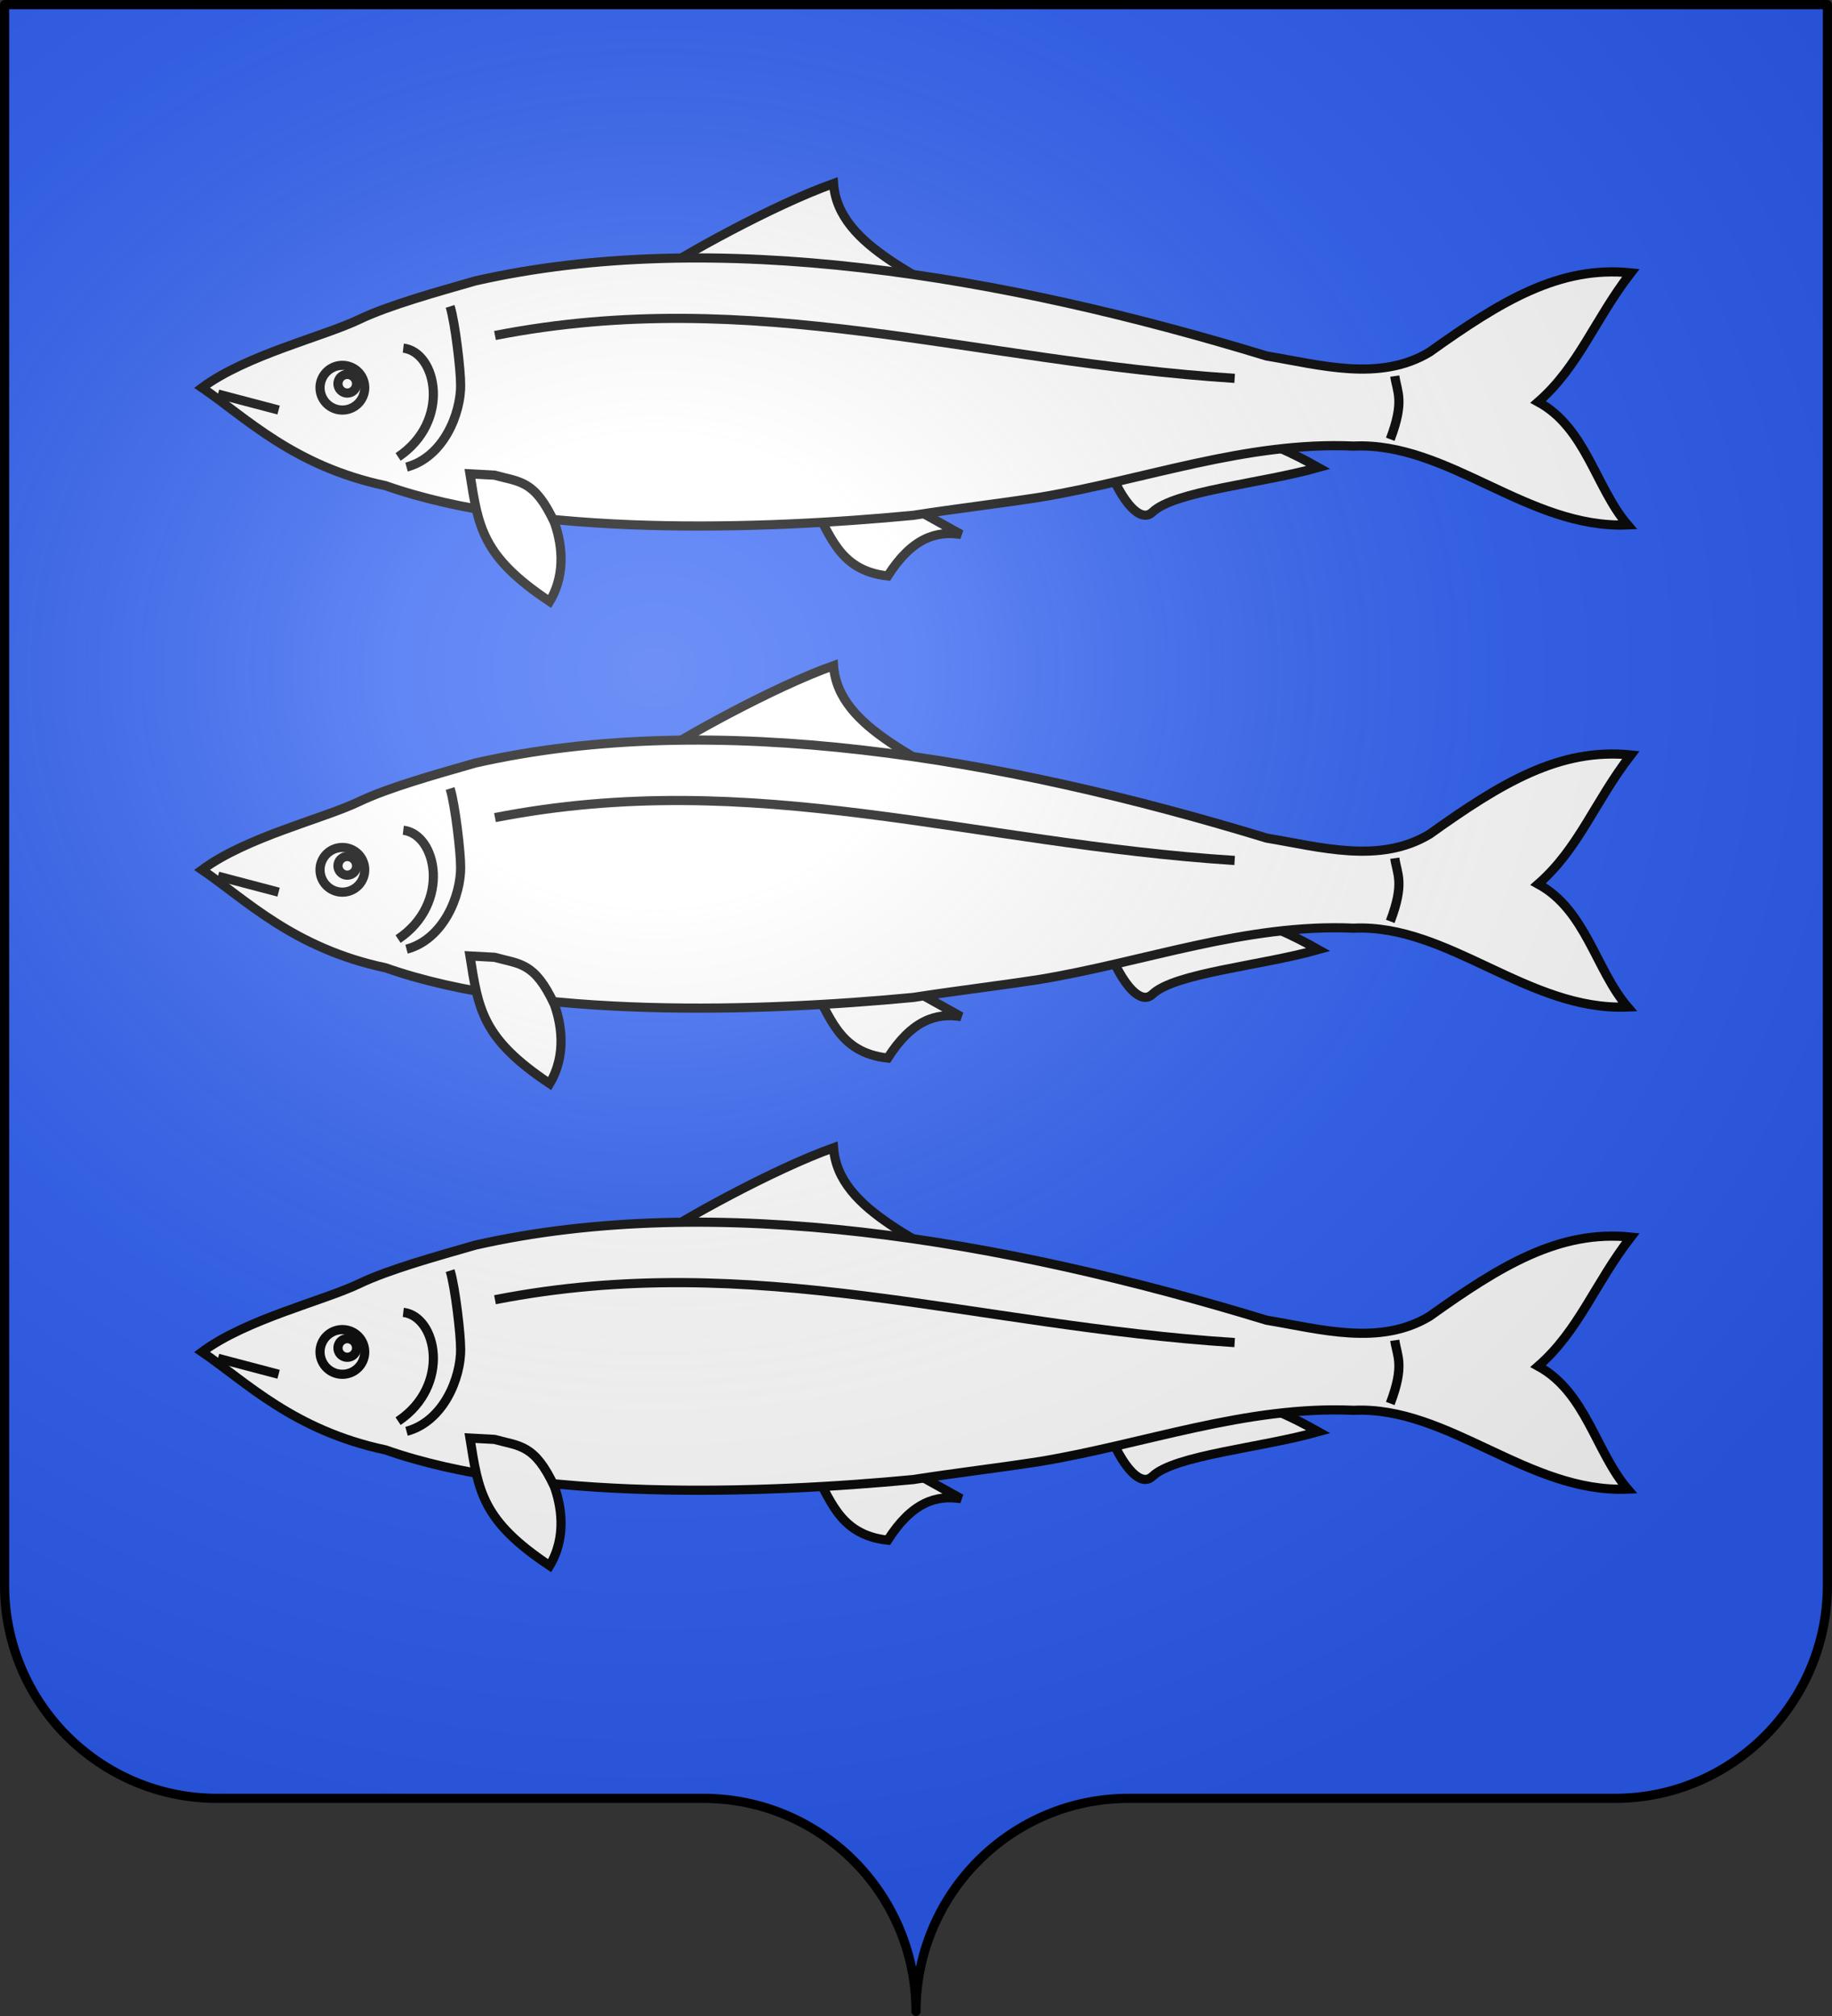<?xml version="1.0" encoding="UTF-8" standalone="no"?>
<svg
   xmlns:dc="http://purl.org/dc/elements/1.1/"
   xmlns:cc="http://web.resource.org/cc/"
   xmlns:rdf="http://www.w3.org/1999/02/22-rdf-syntax-ns#"
   xmlns:svg="http://www.w3.org/2000/svg"
   xmlns="http://www.w3.org/2000/svg"
   xmlns:xlink="http://www.w3.org/1999/xlink"
   xmlns:sodipodi="http://sodipodi.sourceforge.net/DTD/sodipodi-0.dtd"
   xmlns:inkscape="http://www.inkscape.org/namespaces/inkscape"
   height="660"
   width="600"
   version="1.0"
   id="svg2"
   sodipodi:version="0.32"
   inkscape:version="0.45.1"
   sodipodi:docname="Blason famille Scipion Sardini.svg"
   sodipodi:docbase="C:\Users\Jany\Documents\aaaOuiqui\Blasons\Blasons familles"
   inkscape:output_extension="org.inkscape.output.svg.inkscape">
  <rect width="100%" height="100%" fill="#333333" stroke="none"/>
  <sodipodi:namedview
     inkscape:window-height="814"
     inkscape:window-width="1152"
     inkscape:pageshadow="2"
     inkscape:pageopacity="0.0"
     guidetolerance="10.0"
     gridtolerance="10.0"
     objecttolerance="10.0"
     borderopacity="1.0"
     bordercolor="#666666"
     pagecolor="#ffffff"
     id="base"
     showgrid="false"
     height="660px"
     inkscape:zoom="0.58925565"
     inkscape:cx="378.07327"
     inkscape:cy="288.12444"
     inkscape:window-x="-8"
     inkscape:window-y="-8"
     inkscape:current-layer="layer1" />
  <desc
     id="desc4">Flag of Canton of Valais (Wallis)</desc>
  <defs
     id="defs6">
    <linearGradient
       id="linearGradient2893">
      <stop
         style="stop-color:white;stop-opacity:0.314;"
         offset="0"
         id="stop2895" />
      <stop
         id="stop2897"
         offset="0.19"
         style="stop-color:white;stop-opacity:0.251;" />
      <stop
         style="stop-color:#6b6b6b;stop-opacity:0.125;"
         offset="0.6"
         id="stop2901" />
      <stop
         style="stop-color:black;stop-opacity:0.125;"
         offset="1"
         id="stop2899" />
    </linearGradient>
    <radialGradient
       inkscape:collect="always"
       xlink:href="#linearGradient2893"
       id="radialGradient11919"
       gradientUnits="userSpaceOnUse"
       gradientTransform="matrix(1.551,0,0,1.35,-227.894,-51.264)"
       cx="285.186"
       cy="200.448"
       fx="285.186"
       fy="200.448"
       r="300" />
  </defs>
  <g
     inkscape:groupmode="layer"
     id="layer1"
     inkscape:label="Fond écu">
    <path
       id="path2014"
       style="fill:#2b5df2;fill-opacity:1;fill-rule:nonzero;stroke:none;stroke-width:5;stroke-linecap:round;stroke-linejoin:round;stroke-miterlimit:4;stroke-dashoffset:0;stroke-opacity:1"
       d="M 300,658.499 C 300,619.995 331.203,588.746 369.65,588.746 C 408.097,588.746 490.403,588.746 528.85,588.746 C 567.297,588.746 598.5,557.496 598.5,518.992 L 598.5,1.5 L 1.5,1.5 L 1.5,518.992 C 1.5,557.496 32.703,588.746 71.15,588.746 C 109.597,588.746 191.903,588.746 230.35,588.746 C 268.797,588.746 300,619.995 300,658.499 z "
       sodipodi:nodetypes="cssccccssc" />
    <g
       id="g24339"
       transform="matrix(1.034,0,0,1.034,-10.058,-8.961)"
       style="stroke:#000000;stroke-width:2.903;stroke-miterlimit:4;stroke-dasharray:none;stroke-opacity:1">
      <g
         transform="translate(-81.91,-287.279)"
         style="fill:#ffffff;fill-opacity:1;stroke:#000000;stroke-width:2.903;stroke-miterlimit:4;stroke-dasharray:none;stroke-opacity:1;display:inline"
         id="g20161">
        <g
           style="fill:#ffffff;fill-opacity:1;stroke:#000000;stroke-width:2.903;stroke-miterlimit:4;stroke-dasharray:none;stroke-opacity:1"
           id="g14621">
          <path
             style="fill:#ffffff;fill-opacity:1;fill-rule:evenodd;stroke:#000000;stroke-width:2.903;stroke-linecap:butt;stroke-linejoin:miter;stroke-miterlimit:4;stroke-dasharray:none;stroke-opacity:1"
             d="M 300.087,382.335 C 306.148,377.776 336.453,360.862 355.645,354.051 C 357.187,374.888 385.675,383.468 404.133,397.487 L 300.087,382.335 z "
             id="path5812"
             sodipodi:nodetypes="cccc" />
          <path
             style="fill:#ffffff;fill-opacity:1;fill-rule:evenodd;stroke:#000000;stroke-width:2.903;stroke-linecap:butt;stroke-linejoin:miter;stroke-miterlimit:4;stroke-dasharray:none;stroke-opacity:1"
             d="M 348.574,455.066 C 354.626,464.333 356.759,476.538 372.818,478.3 C 380.563,466.123 388.307,463.953 396.052,465.168 L 368.777,450.015 L 348.574,455.066 z "
             id="path6785"
             sodipodi:nodetypes="ccccc" />
          <path
             style="fill:#ffffff;fill-opacity:1;fill-rule:evenodd;stroke:#000000;stroke-width:2.903;stroke-linecap:butt;stroke-linejoin:miter;stroke-miterlimit:4;stroke-dasharray:none;stroke-opacity:1"
             d="M 442.519,441.934 C 443.529,447.995 451.492,463.026 456.661,458.097 C 463.732,451.353 491.006,449.095 509.189,443.954 C 490.681,433.516 486.437,435.2 477.874,430.822 L 442.519,441.934 z "
             id="path6787"
             sodipodi:nodetypes="csccc" />
          <path
             style="fill:#ffffff;fill-opacity:1;fill-rule:evenodd;stroke:#000000;stroke-width:2.903;stroke-linecap:butt;stroke-linejoin:miter;stroke-miterlimit:4;stroke-dasharray:none;stroke-opacity:1"
             d="M 155.635,418.701 C 169.69,408.281 194.12,402.513 205.397,397.093 C 214.773,392.587 230.152,388.355 242.183,384.886 C 318.154,367.688 409.317,383.167 492.821,408.652 C 509.867,411.487 528.681,416.95 544.461,407.408 C 567.029,391.285 585.591,380.004 608.184,382.335 C 596.735,397.151 591.715,411.966 578.838,423.21 C 593.938,431.424 597.078,450.352 607.173,462.137 C 575.613,463.46 550.388,435.761 520.37,437.182 C 486.366,435.656 454.2,447.887 421.043,453.385 C 407.372,455.509 394.594,456.964 380.899,459.107 C 333.334,463.65 260.243,466.119 213.755,449.72 C 184.677,443.574 169.458,428.124 155.635,418.701 z "
             id="path4841"
             sodipodi:nodetypes="csccccccccccc" />
          <path
             style="fill:#ffffff;fill-opacity:1;fill-rule:evenodd;stroke:#000000;stroke-width:2.903;stroke-linecap:butt;stroke-linejoin:miter;stroke-miterlimit:4;stroke-dasharray:none;stroke-opacity:1"
             d="M 240.488,445.975 C 243.176,462.908 244.318,472.125 265.742,486.381 C 271.357,477.008 269.224,466.865 267.221,461.3 C 260.95,447.923 256.381,448.623 248.252,446.393 L 240.488,445.975 z "
             id="path6783"
             sodipodi:nodetypes="ccccc" />
          <path
             sodipodi:type="arc"
             style="fill:#ffffff;fill-opacity:1;stroke:#000000;stroke-width:2.903;stroke-miterlimit:4;stroke-dasharray:none;stroke-opacity:1"
             id="path7758"
             sodipodi:cx="368.70569"
             sodipodi:cy="472.53461"
             sodipodi:rx="7.0710678"
             sodipodi:ry="7.0710678"
             d="M 375.777 472.535 A 7.071 7.071 0 1 1  361.635,472.535 A 7.071 7.071 0 1 1  375.777 472.535 z"
             transform="translate(-168.624,-53.834)" />
          <path
             style="fill:#ffffff;fill-opacity:1;fill-rule:evenodd;stroke:#000000;stroke-width:2.903;stroke-linecap:butt;stroke-linejoin:miter;stroke-miterlimit:4;stroke-dasharray:none;stroke-opacity:1"
             d="M 219.382,406.171 C 230.058,407.415 234.563,429.374 217.729,440.618"
             id="path7760"
             sodipodi:nodetypes="cc" />
          <path
             style="fill:#ffffff;fill-opacity:1;fill-rule:evenodd;stroke:#000000;stroke-width:2.903;stroke-linecap:butt;stroke-linejoin:miter;stroke-miterlimit:4;stroke-dasharray:none;stroke-opacity:1"
             d="M 160.686,420.721 L 179.879,425.772"
             id="path10687" />
          <path
             transform="matrix(0.417,0,0,0.417,47.892,220.394)"
             d="M 375.777 472.535 A 7.071 7.071 0 1 1  361.635,472.535 A 7.071 7.071 0 1 1  375.777 472.535 z"
             sodipodi:ry="7.0710678"
             sodipodi:rx="7.0710678"
             sodipodi:cy="472.53461"
             sodipodi:cx="368.70569"
             id="path11676"
             style="fill:#ffffff;fill-opacity:1;stroke:#000000;stroke-width:6.967;stroke-miterlimit:4;stroke-dasharray:none;stroke-opacity:1"
             sodipodi:type="arc" />
          <path
             sodipodi:nodetypes="cccs"
             id="path12647"
             d="M 237.547,417.615 C 237.664,426.955 232.096,440.695 220.408,443.832 M 234.203,392.957 C 235.827,398.125 237.602,413.686 237.529,417.71"
             style="fill:#ffffff;fill-opacity:1;fill-rule:evenodd;stroke:#000000;stroke-width:2.903;stroke-linecap:butt;stroke-linejoin:miter;stroke-miterlimit:4;stroke-dasharray:none;stroke-opacity:1" />
          <path
             style="fill:#ffffff;fill-opacity:1;fill-rule:evenodd;stroke:#000000;stroke-width:2.903;stroke-linecap:butt;stroke-linejoin:miter;stroke-miterlimit:4;stroke-dasharray:none;stroke-opacity:1"
             d="M 248.421,402.167 C 330.676,386.086 399.377,410.406 482.707,415.738"
             id="path12649"
             sodipodi:nodetypes="cc" />
          <path
             style="fill:#ffffff;fill-opacity:1;fill-rule:evenodd;stroke:#000000;stroke-width:2.903;stroke-linecap:butt;stroke-linejoin:miter;stroke-miterlimit:4;stroke-dasharray:none;stroke-opacity:1"
             d="M 533.421,415.024 C 534.142,420.094 536.627,422.813 531.992,435.024"
             id="path13620"
             sodipodi:nodetypes="cc" />
        </g>
      </g>
      <g
         transform="translate(-81.91,-134.634)"
         style="fill:#ffffff;fill-opacity:1;stroke:#000000;stroke-width:2.903;stroke-miterlimit:4;stroke-dasharray:none;stroke-opacity:1;display:inline"
         id="g20204">
        <g
           style="fill:#ffffff;fill-opacity:1;stroke:#000000;stroke-width:2.903;stroke-miterlimit:4;stroke-dasharray:none;stroke-opacity:1"
           id="g20206">
          <path
             style="fill:#ffffff;fill-opacity:1;fill-rule:evenodd;stroke:#000000;stroke-width:2.903;stroke-linecap:butt;stroke-linejoin:miter;stroke-miterlimit:4;stroke-dasharray:none;stroke-opacity:1"
             d="M 300.087,382.335 C 306.148,377.776 336.453,360.862 355.645,354.051 C 357.187,374.888 385.675,383.468 404.133,397.487 L 300.087,382.335 z "
             id="path20208"
             sodipodi:nodetypes="cccc" />
          <path
             style="fill:#ffffff;fill-opacity:1;fill-rule:evenodd;stroke:#000000;stroke-width:2.903;stroke-linecap:butt;stroke-linejoin:miter;stroke-miterlimit:4;stroke-dasharray:none;stroke-opacity:1"
             d="M 348.574,455.066 C 354.626,464.333 356.759,476.538 372.818,478.3 C 380.563,466.123 388.307,463.953 396.052,465.168 L 368.777,450.015 L 348.574,455.066 z "
             id="path20210"
             sodipodi:nodetypes="ccccc" />
          <path
             style="fill:#ffffff;fill-opacity:1;fill-rule:evenodd;stroke:#000000;stroke-width:2.903;stroke-linecap:butt;stroke-linejoin:miter;stroke-miterlimit:4;stroke-dasharray:none;stroke-opacity:1"
             d="M 442.519,441.934 C 443.529,447.995 451.492,463.026 456.661,458.097 C 463.732,451.353 491.006,449.095 509.189,443.954 C 490.681,433.516 486.437,435.2 477.874,430.822 L 442.519,441.934 z "
             id="path20212"
             sodipodi:nodetypes="csccc" />
          <path
             style="fill:#ffffff;fill-opacity:1;fill-rule:evenodd;stroke:#000000;stroke-width:2.903;stroke-linecap:butt;stroke-linejoin:miter;stroke-miterlimit:4;stroke-dasharray:none;stroke-opacity:1"
             d="M 155.635,418.701 C 169.69,408.281 194.12,402.513 205.397,397.093 C 214.773,392.587 230.152,388.355 242.183,384.886 C 318.154,367.688 409.317,383.167 492.821,408.652 C 509.867,411.487 528.681,416.95 544.461,407.408 C 567.029,391.285 585.591,380.004 608.184,382.335 C 596.735,397.151 591.715,411.966 578.838,423.21 C 593.938,431.424 597.078,450.352 607.173,462.137 C 575.613,463.46 550.388,435.761 520.37,437.182 C 486.366,435.656 454.2,447.887 421.043,453.385 C 407.372,455.509 394.594,456.964 380.899,459.107 C 333.334,463.65 260.243,466.119 213.755,449.72 C 184.677,443.574 169.458,428.124 155.635,418.701 z "
             id="path20214"
             sodipodi:nodetypes="csccccccccccc" />
          <path
             style="fill:#ffffff;fill-opacity:1;fill-rule:evenodd;stroke:#000000;stroke-width:2.903;stroke-linecap:butt;stroke-linejoin:miter;stroke-miterlimit:4;stroke-dasharray:none;stroke-opacity:1"
             d="M 240.488,445.975 C 243.176,462.908 244.318,472.125 265.742,486.381 C 271.357,477.008 269.224,466.865 267.221,461.3 C 260.95,447.923 256.381,448.623 248.252,446.393 L 240.488,445.975 z "
             id="path20216"
             sodipodi:nodetypes="ccccc" />
          <path
             sodipodi:type="arc"
             style="fill:#ffffff;fill-opacity:1;stroke:#000000;stroke-width:2.903;stroke-miterlimit:4;stroke-dasharray:none;stroke-opacity:1"
             id="path20218"
             sodipodi:cx="368.70569"
             sodipodi:cy="472.53461"
             sodipodi:rx="7.0710678"
             sodipodi:ry="7.0710678"
             d="M 375.777 472.535 A 7.071 7.071 0 1 1  361.635,472.535 A 7.071 7.071 0 1 1  375.777 472.535 z"
             transform="translate(-168.624,-53.834)" />
          <path
             style="fill:#ffffff;fill-opacity:1;fill-rule:evenodd;stroke:#000000;stroke-width:2.903;stroke-linecap:butt;stroke-linejoin:miter;stroke-miterlimit:4;stroke-dasharray:none;stroke-opacity:1"
             d="M 219.382,406.171 C 230.058,407.415 234.563,429.374 217.729,440.618"
             id="path20220"
             sodipodi:nodetypes="cc" />
          <path
             style="fill:#ffffff;fill-opacity:1;fill-rule:evenodd;stroke:#000000;stroke-width:2.903;stroke-linecap:butt;stroke-linejoin:miter;stroke-miterlimit:4;stroke-dasharray:none;stroke-opacity:1"
             d="M 160.686,420.721 L 179.879,425.772"
             id="path20222" />
          <path
             transform="matrix(0.417,0,0,0.417,47.892,220.394)"
             d="M 375.777 472.535 A 7.071 7.071 0 1 1  361.635,472.535 A 7.071 7.071 0 1 1  375.777 472.535 z"
             sodipodi:ry="7.0710678"
             sodipodi:rx="7.0710678"
             sodipodi:cy="472.53461"
             sodipodi:cx="368.70569"
             id="path20224"
             style="fill:#ffffff;fill-opacity:1;stroke:#000000;stroke-width:6.967;stroke-miterlimit:4;stroke-dasharray:none;stroke-opacity:1"
             sodipodi:type="arc" />
          <path
             sodipodi:nodetypes="cccs"
             id="path20226"
             d="M 237.547,417.615 C 237.664,426.955 232.096,440.695 220.408,443.832 M 234.203,392.957 C 235.827,398.125 237.602,413.686 237.529,417.71"
             style="fill:#ffffff;fill-opacity:1;fill-rule:evenodd;stroke:#000000;stroke-width:2.903;stroke-linecap:butt;stroke-linejoin:miter;stroke-miterlimit:4;stroke-dasharray:none;stroke-opacity:1" />
          <path
             style="fill:#ffffff;fill-opacity:1;fill-rule:evenodd;stroke:#000000;stroke-width:2.903;stroke-linecap:butt;stroke-linejoin:miter;stroke-miterlimit:4;stroke-dasharray:none;stroke-opacity:1"
             d="M 248.421,402.167 C 330.676,386.086 399.377,410.406 482.707,415.738"
             id="path20228"
             sodipodi:nodetypes="cc" />
          <path
             style="fill:#ffffff;fill-opacity:1;fill-rule:evenodd;stroke:#000000;stroke-width:2.903;stroke-linecap:butt;stroke-linejoin:miter;stroke-miterlimit:4;stroke-dasharray:none;stroke-opacity:1"
             d="M 533.421,415.024 C 534.142,420.094 536.627,422.813 531.992,435.024"
             id="path20230"
             sodipodi:nodetypes="cc" />
        </g>
      </g>
      <g
         id="g20176"
         style="fill:#ffffff;fill-opacity:1;stroke:#000000;stroke-width:2.903;stroke-miterlimit:4;stroke-dasharray:none;stroke-opacity:1;display:inline"
         transform="translate(-81.91,18.012)">
        <g
           style="fill:#ffffff;fill-opacity:1;stroke:#000000;stroke-width:2.903;stroke-miterlimit:4;stroke-dasharray:none;stroke-opacity:1"
           id="g20178">
          <path
             sodipodi:nodetypes="cccc"
             id="path20180"
             d="M 300.087,382.335 C 306.148,377.776 336.453,360.862 355.645,354.051 C 357.187,374.888 385.675,383.468 404.133,397.487 L 300.087,382.335 z "
             style="fill:#ffffff;fill-opacity:1;fill-rule:evenodd;stroke:#000000;stroke-width:2.903;stroke-linecap:butt;stroke-linejoin:miter;stroke-miterlimit:4;stroke-dasharray:none;stroke-opacity:1" />
          <path
             sodipodi:nodetypes="ccccc"
             id="path20182"
             d="M 348.574,455.066 C 354.626,464.333 356.759,476.538 372.818,478.3 C 380.563,466.123 388.307,463.953 396.052,465.168 L 368.777,450.015 L 348.574,455.066 z "
             style="fill:#ffffff;fill-opacity:1;fill-rule:evenodd;stroke:#000000;stroke-width:2.903;stroke-linecap:butt;stroke-linejoin:miter;stroke-miterlimit:4;stroke-dasharray:none;stroke-opacity:1" />
          <path
             sodipodi:nodetypes="csccc"
             id="path20184"
             d="M 442.519,441.934 C 443.529,447.995 451.492,463.026 456.661,458.097 C 463.732,451.353 491.006,449.095 509.189,443.954 C 490.681,433.516 486.437,435.2 477.874,430.822 L 442.519,441.934 z "
             style="fill:#ffffff;fill-opacity:1;fill-rule:evenodd;stroke:#000000;stroke-width:2.903;stroke-linecap:butt;stroke-linejoin:miter;stroke-miterlimit:4;stroke-dasharray:none;stroke-opacity:1" />
          <path
             sodipodi:nodetypes="csccccccccccc"
             id="path20186"
             d="M 155.635,418.701 C 169.69,408.281 194.12,402.513 205.397,397.093 C 214.773,392.587 230.152,388.355 242.183,384.886 C 318.154,367.688 409.317,383.167 492.821,408.652 C 509.867,411.487 528.681,416.95 544.461,407.408 C 567.029,391.285 585.591,380.004 608.184,382.335 C 596.735,397.151 591.715,411.966 578.838,423.21 C 593.938,431.424 597.078,450.352 607.173,462.137 C 575.613,463.46 550.388,435.761 520.37,437.182 C 486.366,435.656 454.2,447.887 421.043,453.385 C 407.372,455.509 394.594,456.964 380.899,459.107 C 333.334,463.65 260.243,466.119 213.755,449.72 C 184.677,443.574 169.458,428.124 155.635,418.701 z "
             style="fill:#ffffff;fill-opacity:1;fill-rule:evenodd;stroke:#000000;stroke-width:2.903;stroke-linecap:butt;stroke-linejoin:miter;stroke-miterlimit:4;stroke-dasharray:none;stroke-opacity:1" />
          <path
             sodipodi:nodetypes="ccccc"
             id="path20188"
             d="M 240.488,445.975 C 243.176,462.908 244.318,472.125 265.742,486.381 C 271.357,477.008 269.224,466.865 267.221,461.3 C 260.95,447.923 256.381,448.623 248.252,446.393 L 240.488,445.975 z "
             style="fill:#ffffff;fill-opacity:1;fill-rule:evenodd;stroke:#000000;stroke-width:2.903;stroke-linecap:butt;stroke-linejoin:miter;stroke-miterlimit:4;stroke-dasharray:none;stroke-opacity:1" />
          <path
             transform="translate(-168.624,-53.834)"
             d="M 375.777 472.535 A 7.071 7.071 0 1 1  361.635,472.535 A 7.071 7.071 0 1 1  375.777 472.535 z"
             sodipodi:ry="7.0710678"
             sodipodi:rx="7.0710678"
             sodipodi:cy="472.53461"
             sodipodi:cx="368.70569"
             id="path20190"
             style="fill:#ffffff;fill-opacity:1;stroke:#000000;stroke-width:2.903;stroke-miterlimit:4;stroke-dasharray:none;stroke-opacity:1"
             sodipodi:type="arc" />
          <path
             sodipodi:nodetypes="cc"
             id="path20192"
             d="M 219.382,406.171 C 230.058,407.415 234.563,429.374 217.729,440.618"
             style="fill:#ffffff;fill-opacity:1;fill-rule:evenodd;stroke:#000000;stroke-width:2.903;stroke-linecap:butt;stroke-linejoin:miter;stroke-miterlimit:4;stroke-dasharray:none;stroke-opacity:1" />
          <path
             id="path20194"
             d="M 160.686,420.721 L 179.879,425.772"
             style="fill:#ffffff;fill-opacity:1;fill-rule:evenodd;stroke:#000000;stroke-width:2.903;stroke-linecap:butt;stroke-linejoin:miter;stroke-miterlimit:4;stroke-dasharray:none;stroke-opacity:1" />
          <path
             sodipodi:type="arc"
             style="fill:#ffffff;fill-opacity:1;stroke:#000000;stroke-width:6.967;stroke-miterlimit:4;stroke-dasharray:none;stroke-opacity:1"
             id="path20196"
             sodipodi:cx="368.70569"
             sodipodi:cy="472.53461"
             sodipodi:rx="7.0710678"
             sodipodi:ry="7.0710678"
             d="M 375.777 472.535 A 7.071 7.071 0 1 1  361.635,472.535 A 7.071 7.071 0 1 1  375.777 472.535 z"
             transform="matrix(0.417,0,0,0.417,47.892,220.394)" />
          <path
             style="fill:#ffffff;fill-opacity:1;fill-rule:evenodd;stroke:#000000;stroke-width:2.903;stroke-linecap:butt;stroke-linejoin:miter;stroke-miterlimit:4;stroke-dasharray:none;stroke-opacity:1"
             d="M 237.547,417.615 C 237.664,426.955 232.096,440.695 220.408,443.832 M 234.203,392.957 C 235.827,398.125 237.602,413.686 237.529,417.71"
             id="path20198"
             sodipodi:nodetypes="cccs" />
          <path
             sodipodi:nodetypes="cc"
             id="path20200"
             d="M 248.421,402.167 C 330.676,386.086 399.377,410.406 482.707,415.738"
             style="fill:#ffffff;fill-opacity:1;fill-rule:evenodd;stroke:#000000;stroke-width:2.903;stroke-linecap:butt;stroke-linejoin:miter;stroke-miterlimit:4;stroke-dasharray:none;stroke-opacity:1" />
          <path
             sodipodi:nodetypes="cc"
             id="path20202"
             d="M 533.421,415.024 C 534.142,420.094 536.627,422.813 531.992,435.024"
             style="fill:#ffffff;fill-opacity:1;fill-rule:evenodd;stroke:#000000;stroke-width:2.903;stroke-linecap:butt;stroke-linejoin:miter;stroke-miterlimit:4;stroke-dasharray:none;stroke-opacity:1" />
        </g>
      </g>
    </g>
  </g>
  <g
     inkscape:groupmode="layer"
     id="layer2"
     inkscape:label="Meubles"
     sodipodi:insensitive="true" />
  <g
     inkscape:groupmode="layer"
     id="layer3"
     inkscape:label="Reflet final"
     sodipodi:insensitive="true">
    <path
       id="path2875"
       style="fill:url(#radialGradient11919);fill-opacity:1;fill-rule:evenodd;stroke:none;stroke-width:3;stroke-linecap:butt;stroke-linejoin:miter;stroke-miterlimit:4;stroke-dasharray:none;stroke-opacity:1"
       d="M 1.5,1.5 L 1.5,518.991 C 1.5,557.496 32.703,588.746 71.15,588.746 C 109.597,588.746 191.903,588.746 230.35,588.746 C 268.797,588.745 300,619.996 300,658.5 C 300,619.996 331.203,588.746 369.65,588.746 C 408.097,588.745 490.403,588.746 528.85,588.746 C 567.297,588.746 598.5,557.496 598.5,518.991 L 598.5,1.5 L 1.5,1.5 z " />
  </g>
  <g
     inkscape:groupmode="layer"
     id="layer4"
     inkscape:label="Contour final"
     sodipodi:insensitive="true">
    <path
       id="path1572"
       style="fill:none;fill-opacity:1;fill-rule:nonzero;stroke:black;stroke-width:3;stroke-linecap:round;stroke-linejoin:round;stroke-miterlimit:4;stroke-dasharray:none;stroke-dashoffset:0;stroke-opacity:1"
       d="M 300,658.5 C 300,619.996 331.203,588.746 369.65,588.746 C 408.097,588.746 490.403,588.746 528.85,588.746 C 567.297,588.746 598.5,557.497 598.5,518.993 L 598.5,1.5 L 1.5,1.5 L 1.5,518.993 C 1.5,557.497 32.703,588.746 71.15,588.746 C 109.597,588.746 191.903,588.746 230.35,588.746 C 268.797,588.746 300,619.996 300,658.5 z "
       sodipodi:nodetypes="cssccccssc" />
  </g>
</svg>
